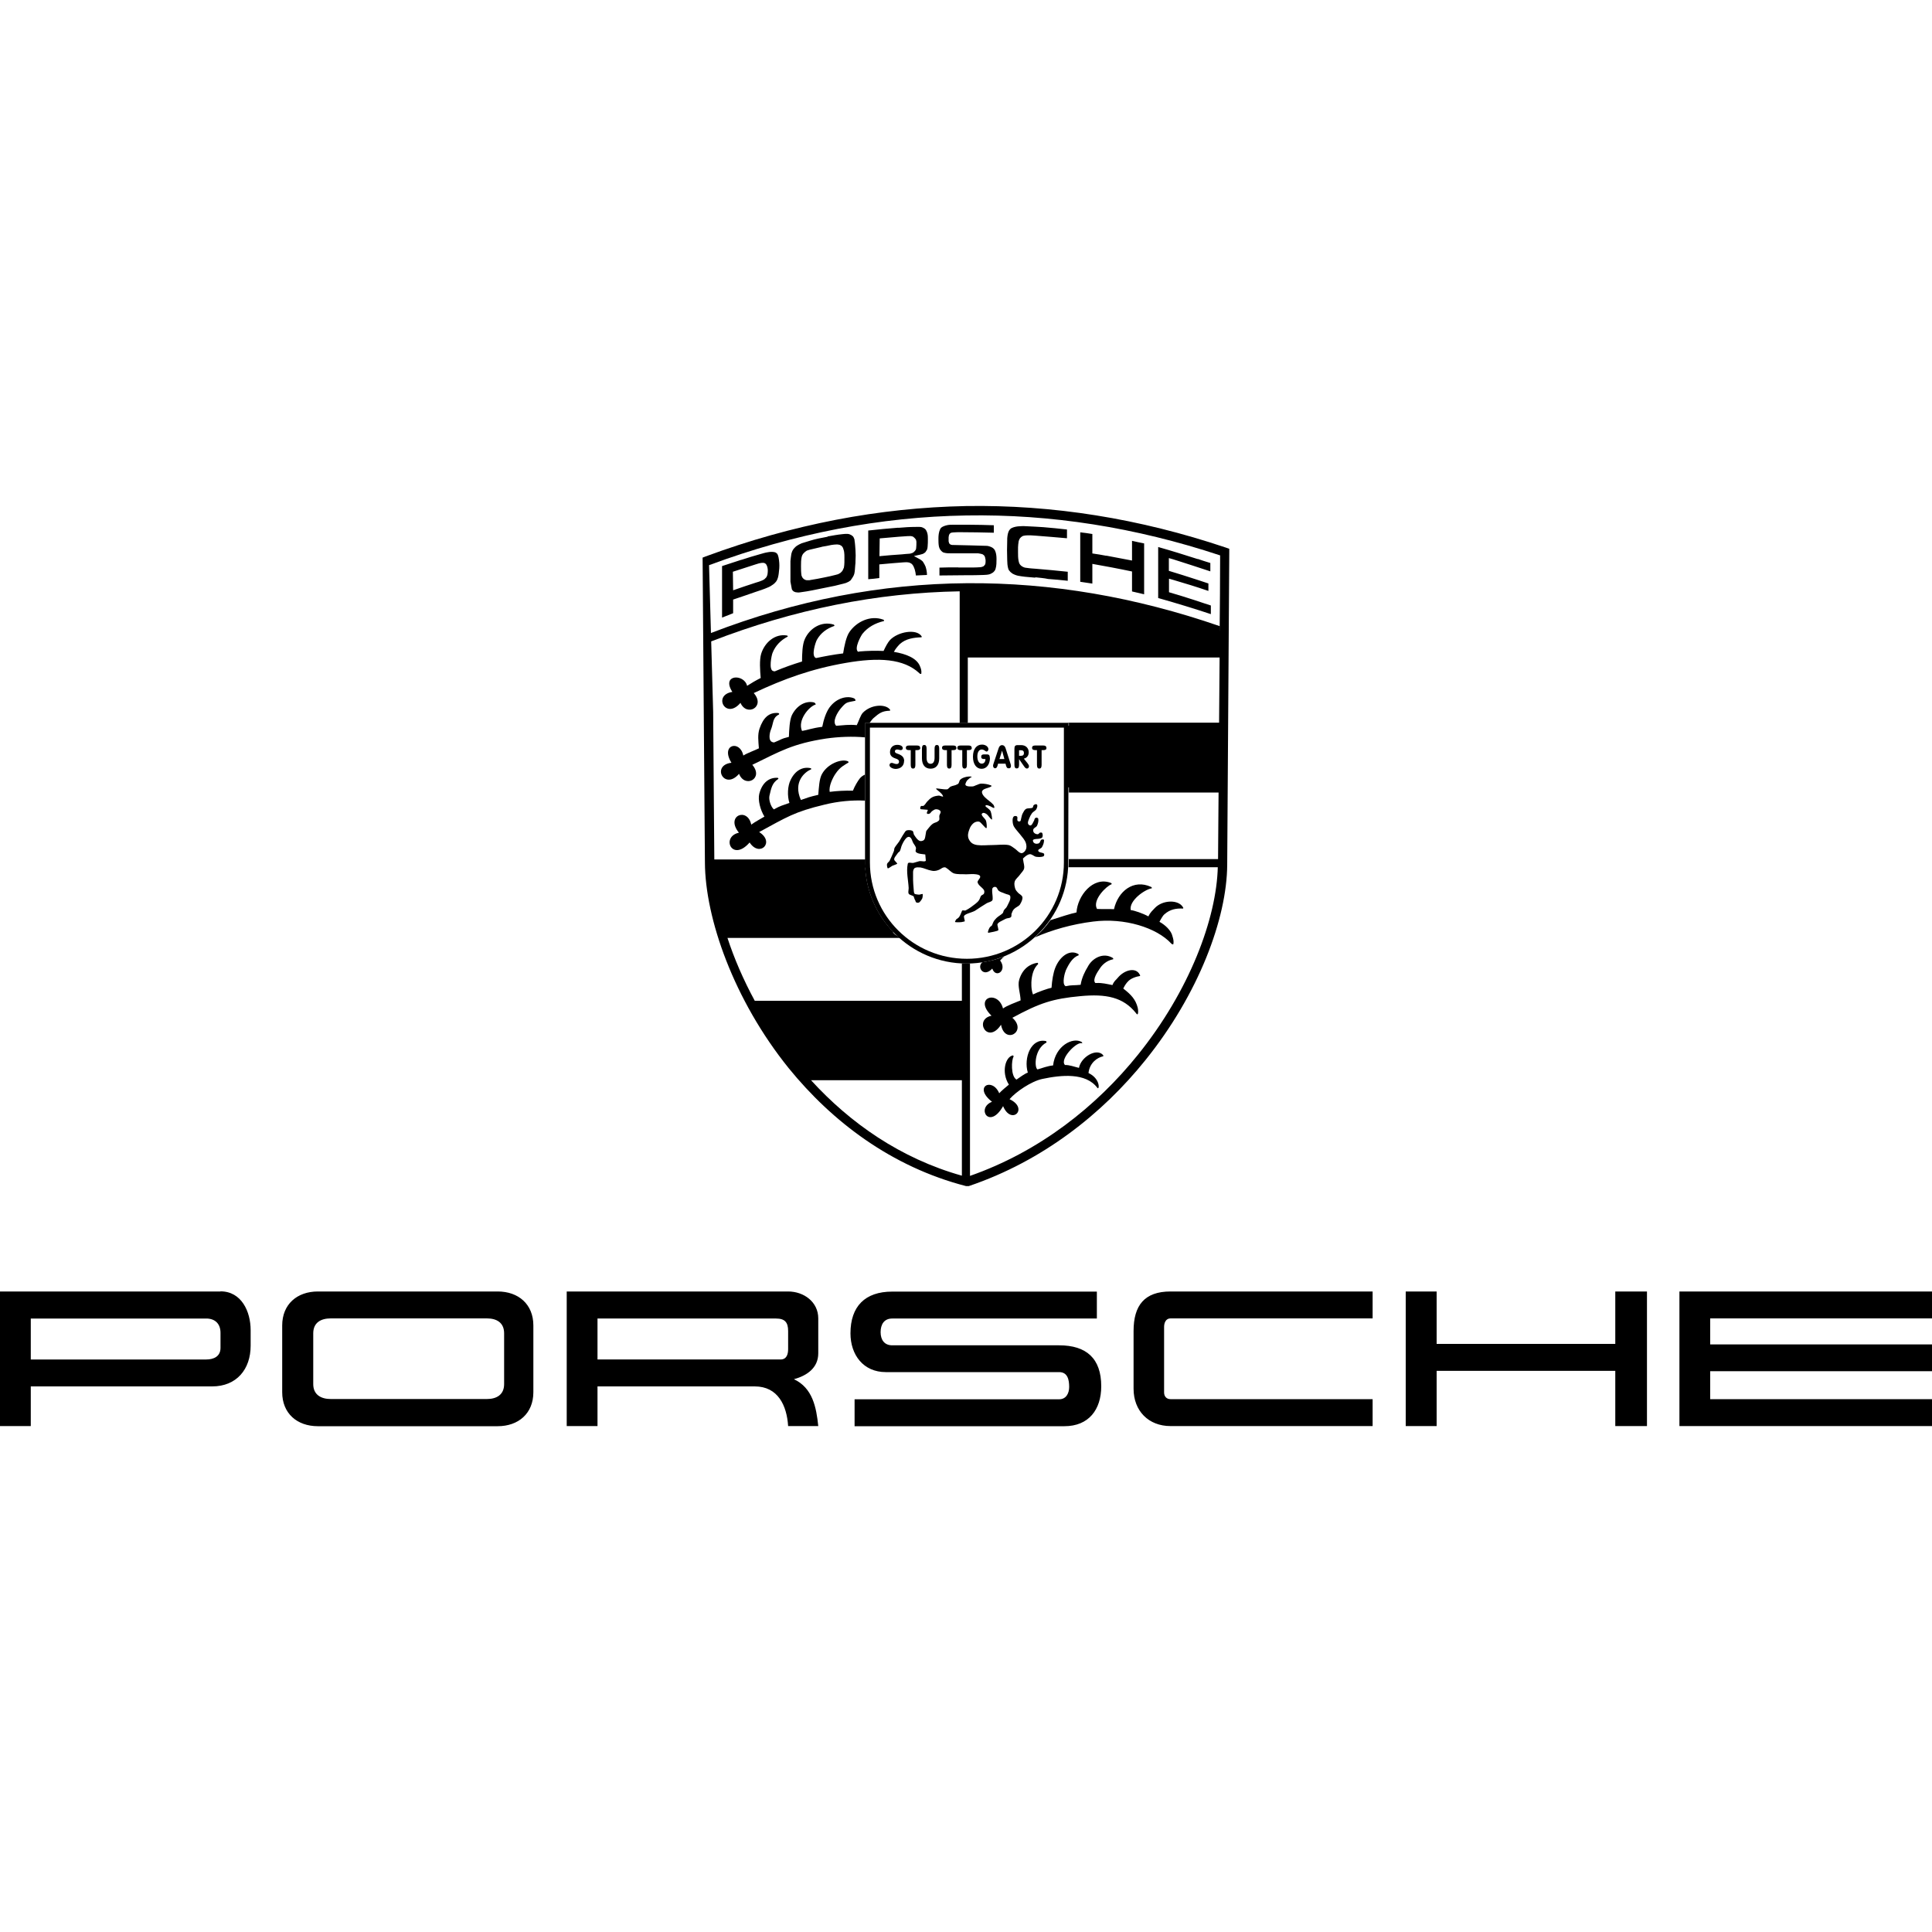 <?xml version="1.0" encoding="UTF-8"?><svg id="Layer_1" xmlns="http://www.w3.org/2000/svg" viewBox="0 0 150 150"><path d="M17.12,100.27H0v10.45h2.39v-3.08h14.08c1.9,0,2.99-1.33,2.99-3.16v-1.21c0-1.44-.71-3.01-2.34-3.01ZM17.12,104.65c0,.66-.52.9-1.11.9H2.39v-3.18h13.62c.69,0,1.11.41,1.11,1.11v1.18ZM85.5,107.63c0,1.81-.97,3.1-2.86,3.1h-16.29v-2.09h15.88c.55,0,.78-.47.78-.96,0-.56-.12-1.15-.78-1.15h-13.46c-1.74,0-2.74-1.34-2.74-3.01,0-2.08,1.12-3.24,3.24-3.24h15.89v2.09h-15.89c-.63,0-.9.46-.9,1.06s.3,1.02.9,1.02h12.96c2.12,0,3.27,1.02,3.27,3.18ZM38.64,100.27h-13.96c-1.61,0-2.77.99-2.77,2.64v5.18c0,1.65,1.16,2.64,2.77,2.64h13.96c1.61,0,2.77-.99,2.77-2.64v-5.18c0-1.65-1.16-2.64-2.77-2.64ZM39.14,107.46c0,.84-.6,1.16-1.34,1.16h-12.12c-.74,0-1.36-.32-1.36-1.16v-3.94c0-.84.6-1.16,1.36-1.16h12.12c.75,0,1.34.32,1.34,1.16v3.94ZM61.19,100.27h-17.19v10.45h2.39v-3.08h12.21c1.81,0,2.49,1.5,2.59,3.08h2.34c-.15-1.46-.44-2.96-1.89-3.64,1-.27,1.89-.87,1.89-2.01v-2.71c0-1.28-1.12-2.09-2.34-2.09ZM61.19,104.75c0,.4-.12.8-.59.8h-14.21v-3.18h0s13.86,0,13.86,0c.69,0,.94.3.94.97v1.42ZM125.41,100.27h2.46v10.45h-2.46v-4.29h-13.87v4.29h-2.4v-10.45h2.4v4.07h13.87v-4.07ZM90.88,100.27h15.69v2.09h-15.69c-.37,0-.5.35-.5.66v5.09c0,.31.19.52.5.52h15.69v2.09h-15.69c-1.71,0-2.87-1.18-2.87-2.9v-4.48c0-1.98.84-3.07,2.87-3.07ZM132.78,102.36v2.02h17.22v2.08h-17.22v2.17h17.22v2.09h-19.61v-10.45h19.61v2.09h-17.22Z"/><path d="M77.87,78.3c.31-.23.99-.47,1.37-.63-.02-.58-.25-1.12-.11-1.6.25-.86.85-1.24,1.42-1.32.04.02.07.09.04.11-.32.31-.45.74-.5,1.21-.02.18-.05.74.11,1.14.34-.18,1.17-.47,1.44-.52.04-.58.13-1.14.29-1.55.32-.81,1.05-1.46,1.77-1.08.04.02.07.09.04.11-.45.16-.74.63-.99,1.17-.07.16-.32,1.03-.04,1.21,0,0,.02,0,.02.02.52-.11.61-.05,1.17-.11.09-.56.34-1.05.56-1.41.32-.63,1.17-1.14,1.93-.68.04.02.07.11.02.11-.52.11-.86.45-1.05.76-.09.14-.58.81-.32,1.08h.09c.45-.02.77.07,1.24.16.14-.34.27-.38.41-.56.52-.63,1.41-.85,1.71-.25.04.04.04.11,0,.11-.27.04-.72.18-.94.45-.05.05-.2.22-.34.52.61.47.96.85,1.12,1.48.04.11.09.76-.13.43-.99-1.24-2.32-1.51-4.32-1.32-2.14.2-3.14.52-5.28,1.68,1.19,1.06-.59,2.11-.88.54-1.05,1.59-2.14-.41-.74-.7-1.44-1.41.52-2.05.9-.54h0Z"/><path d="M81.53,71.45c.77-.25,1.62-.52,2.05-.61.07-1.26,1.26-2.83,2.67-2.29.05.02.09.09.04.11-.36.11-1.51,1.21-1.12,1.91.29.02,1.08,0,1.32.02.31-1.39,1.51-2.36,2.88-1.73.05.02.09.11.04.11-.54.09-1.77.96-1.62,1.69.25.02.94.25,1.37.49.16-.34.34-.47.5-.65.59-.63,1.82-.68,2.18-.07.04.04.04.11,0,.11-.52-.02-.99.05-1.44.45-.07.05-.22.27-.38.58.43.23.92.68,1.01,1.12.07.22.11.4.07.61-.02.05-.13,0-.16-.04-1.14-1.24-3.64-2.02-6.07-1.71-1.62.2-3.21.65-4.52,1.23.45-.4.85-.83,1.19-1.32h0ZM77.96,74.26c-.11.11-.22.2-.31.31.58.79-.34,1.42-.61.63-.68.74-1.23-.13-.77-.49.58-.09,1.15-.23,1.69-.45h0Z"/><path d="M77.57,84.89c.16-.18.56-.52.76-.68-.61-.96-.27-2.18.32-2.27.04.02.05.07.04.11-.16.23-.23,1.5.23,1.77.23-.16.68-.49.88-.54-.34-1.15.25-2.7,1.41-2.45.04.02.05.09.04.11-.94.49-.96,1.93-.7,2.09.38-.11.79-.27,1.21-.31.18-1.53,1.53-2.22,2.22-1.82.04.02.05.11.04.11-.38-.22-1.8,1.24-1.33,1.68.32-.02.7.13,1.08.22.16-.85,1.35-1.55,1.86-1.01.04.04.04.11.02.11-.45.09-1.05.5-1.14,1.3.96.45.85,1.39.68,1.14-.9-1.19-2.81-.99-4.27-.68-.85.18-2.04.99-2.54,1.57,1.53.72.14,2.07-.5.54-1.06,1.87-2.11.16-.86-.34-1.51-1.17.05-1.96.58-.61h0Z"/><path d="M62.14,83.47c-1.51-1.75-2.79-3.64-3.82-5.55h16.58v5.55h-12.76Z"/><polygon points="82.88 56.35 95.07 56.35 95.07 61.13 82.88 61.13 82.88 56.35"/><polygon points="95.07 49.11 91.46 47.83 87.26 46.98 82.54 45.95 78.16 45.61 74.83 45.61 74.83 50.64 95.05 50.64 95.07 49.11"/><path d="M57.55,43.47c.49-.16.97-.31,1.48-.45.18-.05.36-.11.56-.14.2-.04.4-.05.59,0l.07.04c.07.04.11.09.14.16.05.13.07.25.09.4.04.29.04.58,0,.86-.02.23-.05.47-.14.67-.04.09-.09.16-.16.23-.05.05-.11.11-.16.14-.13.09-.23.16-.38.22-.32.14-.65.25-.99.36-.58.2-1.15.4-1.73.59v1.06c-.29.11-.58.23-.86.34v-4c.5-.16.99-.32,1.5-.49h0ZM56.92,45.83c.58-.2,1.15-.4,1.75-.59.18-.05.36-.11.52-.18l.13-.07.05-.04.05-.05.05-.05.04-.05.05-.11c.02-.07.04-.13.04-.2.02-.18.02-.34-.04-.52l-.04-.09-.04-.07-.05-.05-.07-.04-.07-.02h-.14c-.18.02-.34.07-.52.13-.58.18-1.15.38-1.73.56l.02,1.46h0ZM64.25,41.65c.4-.07.77-.14,1.17-.18.13-.02.25-.02.38-.02.05,0,.13.02.18.04.05.02.09.04.14.07.04.04.07.05.11.09s.05.09.07.13c.04.07.05.13.05.2.04.23.05.49.07.74.02.29.02.56,0,.83,0,.11,0,.23-.02.34-.02.22-.02.43-.07.65-.02.05-.04.11-.05.14-.04.07-.07.14-.13.22l-.11.16-.16.11c-.07.04-.13.05-.2.09-.29.09-.58.14-.86.22-.59.13-1.19.23-1.78.36-.29.05-.58.11-.86.14-.07.02-.16.02-.23.02l-.18-.02c-.05-.02-.09-.04-.13-.05l-.09-.07-.07-.11-.11-.59v-1.6c.02-.18.04-.38.07-.56l.05-.16c.04-.09.07-.16.13-.23l.13-.14.11-.09c.11-.07.23-.14.38-.2l.65-.2c.41-.13.88-.22,1.37-.31h0ZM63.8,42.46l-.94.22c-.07.02-.14.05-.22.07l-.07.05-.07.05-.05.05-.05.05-.05.05-.04.07c-.04.05-.05.13-.07.18-.05.23-.05.47-.05.7,0,.25,0,.5.04.74l.04.09.05.09.07.07.07.05.09.04.09.02h.11c.07,0,.13,0,.18-.02.36-.05.72-.13,1.08-.2.29-.05.59-.13.88-.2.05-.02.13-.04.18-.05l.09-.05.09-.05.07-.07.07-.07.05-.09.04-.09.04-.09c.05-.27.04-.52.04-.79,0-.14,0-.29-.02-.41l-.02-.11c-.02-.07-.04-.14-.07-.22l-.04-.07-.04-.05-.05-.05-.04-.02-.07-.04-.07-.02-.14-.02c-.16,0-.31.02-.45.04-.25.05-.5.11-.74.14h0ZM69.75,40.98c.45-.04.9-.07,1.35-.07h.29c.11,0,.2.02.29.07.04.02.07.04.09.05.07.05.13.11.16.2.04.05.05.13.07.18.04.14.04.31.04.45,0,.2,0,.38-.02.58,0,.07-.02.14-.04.22l-.04.07c-.04.05-.05.09-.09.14l-.09.07s-.07.05-.13.07c-.05.02-.13.04-.18.05l-.49.11.49.27c.07.05.13.09.18.14l.05.07c.07.11.13.22.18.34.07.22.11.43.11.65-.29.02-.58.02-.86.04-.02-.16-.04-.31-.09-.47l-.07-.18-.04-.09-.05-.07-.05-.07-.07-.05-.09-.05c-.05-.02-.11-.04-.16-.04-.11-.02-.23,0-.34,0-.56.04-1.1.09-1.66.14l-.22.02v1.06c-.29.04-.58.07-.86.09v-3.78c.79-.09,1.57-.16,2.34-.22h0ZM68.29,43.18c.58-.05,1.15-.11,1.73-.14.2-.02.4-.04.59-.05.05,0,.11-.02.16-.04l.07-.02.07-.04.05-.04.05-.05.04-.05.04-.05c.02-.05.04-.09.04-.14.02-.16.02-.32.02-.49,0-.05-.02-.11-.04-.18l-.04-.05-.04-.05-.05-.05-.05-.04-.05-.04-.07-.02c-.05-.02-.11-.02-.16-.02-.29,0-.58.04-.85.05-.5.04-.99.09-1.5.13l-.02,1.39h0ZM74.41,44.06h.99c.22,0,.45,0,.68-.02.05,0,.09-.02.14-.02.05-.02.09-.04.13-.05l.05-.04.04-.05.04-.05.02-.05.02-.13v-.18l-.04-.2-.02-.05-.02-.05-.04-.05-.05-.04-.05-.04-.13-.04-.22-.04h-2.09c-.18,0-.36,0-.52-.04-.05-.02-.09-.02-.13-.04l-.05-.04-.05-.04-.04-.04-.04-.05-.04-.05c-.04-.07-.07-.14-.09-.22-.04-.2-.04-.41-.04-.61,0-.25.02-.5.13-.74.02-.04.05-.07.07-.11.13-.11.29-.16.45-.2.16-.04.34-.04.5-.04h1.19c.65,0,1.32.02,1.96.04v.58c-.86-.02-1.73-.04-2.59-.04-.2,0-.4,0-.59.02-.04,0-.09.02-.13.02l-.07.04-.05.05-.04.07-.02.07-.02.13v.31l.02.07.02.07.05.07.09.05.09.02c.9.02,1.82.04,2.72.07l.11.02c.14.04.29.09.4.2.05.05.09.11.11.16.09.2.11.43.11.65,0,.25,0,.5-.07.74-.02.04-.02.07-.04.11l-.05.07c-.04.05-.07.09-.13.13-.09.05-.18.11-.27.13-.14.04-.31.04-.45.05-.45.02-.88.02-1.33.02-.7,0-1.41.02-2.09.02v-.61c.47-.02.94-.02,1.41-.02h.05ZM80.38,44.85c-.36-.04-.74-.05-1.1-.11-.16-.02-.32-.05-.47-.11-.07-.04-.14-.05-.22-.11-.05-.04-.09-.07-.14-.11-.04-.04-.07-.09-.11-.13-.04-.05-.05-.11-.07-.16-.05-.2-.07-.41-.07-.63-.02-.52-.02-1.03,0-1.55v-.13c.02-.23.04-.47.18-.67.05-.05.09-.11.16-.14.18-.09.4-.13.59-.14.22-.02.41-.02.63,0,.41.02.85.04,1.26.07.61.05,1.21.11,1.82.18v.68c-.81-.07-1.6-.14-2.41-.2-.25-.02-.52-.04-.79-.02l-.13.02-.09.02-.07.04-.07.05-.07.07-.05.07-.04.09c-.02.05-.04.11-.04.16-.04.25-.05.52-.04.79,0,.22,0,.43.04.65.02.05.02.11.04.16l.04.09.05.07.07.07.07.05.07.04.09.04c.07.02.14.04.22.04.23.04.49.05.72.07.81.07,1.64.14,2.45.23v.7c-.5-.05-1.03-.11-1.53-.14-.31-.07-.65-.09-.99-.13h0ZM85.89,43.14c.67.13,1.33.25,2,.38v-1.53c.31.07.61.14.94.2v3.95c-.31-.07-.61-.14-.94-.22v-1.55c-.54-.11-1.06-.22-1.6-.32-.49-.09-.99-.18-1.48-.27v1.53c-.31-.05-.61-.09-.94-.14v-3.84c.31.04.63.07.94.13v1.51c.36.05.72.11,1.08.18h0ZM92.98,43.39c.32.11.65.22.99.32v.65c-.96-.32-1.93-.63-2.9-.94l-.32-.09v.99c.7.22,1.42.43,2.13.67.31.11.63.2.94.31v.58c-.9-.31-1.82-.59-2.74-.86l-.32-.09v1.05c.68.2,1.37.41,2.04.63.4.13.79.27,1.21.4v.67c-1.3-.43-2.61-.83-3.95-1.21l-.14-.04v-3.96c1.03.29,2.05.61,3.08.94h0Z"/><path d="M56,72.39c-.58-1.93-.88-3.73-.9-5.28h12.07c.04,2.04.88,3.91,2.22,5.28h-13.39Z"/><path d="M54.56,43.29l.23-.09c6.74-2.49,13.46-3.78,20.2-3.91,6.74-.11,13.46.96,20.2,3.23l.25.09v.25c-.05,8.09-.11,16.18-.16,24.27-.02,4.18-2.22,10.06-6.36,15.19-3.33,4.14-7.95,7.82-13.71,9.77h-.2c-5.82-1.5-10.42-5.03-13.77-9.15-4.29-5.32-6.49-11.66-6.51-15.97h0c-.04-3.91-.05-7.82-.09-11.71l-.09-11.97h0ZM62.41,83.25h12.25v-4.92h-15.71c-.05-.09-.11-.18-.14-.27.85,1.51,1.84,3.01,2.97,4.43.22.25.41.5.63.76h0ZM74.68,83.87h-11.71c3.03,3.32,6.94,6.07,11.71,7.41v-7.41h0ZM62.94,83.83s-.07-.07-.09-.11c.02.04.05.07.09.11h0ZM62.72,83.6s-.02-.02-.02-.04c0,.02.02.04.02.04h0ZM58.61,77.7h16.07v-2.9h.63v16.49s-.04.02-.04.02c5.48-1.91,9.88-5.44,13.08-9.42,3.98-4.94,6.11-10.56,6.2-14.6v.04h-11.59c0-.13.02-.25.02-.38v-.25h11.59c.02-1.73.02-3.46.04-5.17h-11.62v-.61h11.62c.02-1.41.02-2.79.04-4.18h-11.66v-.61h-.09v-.02h11.75c.02-1.69.02-3.37.04-5.06h-19.55v5.08h-.63v-10.22c-6.42.11-12.85,1.39-19.3,3.89l-.02-.65c6.63-2.56,13.26-3.82,19.88-3.87,6.56-.05,13.1,1.08,19.62,3.33v.65c.02-2.05.04-4.11.04-6.14-6.58-2.18-13.15-3.21-19.71-3.1-6.67.11-13.32,1.39-19.97,3.86l.32,11.39c.04,3.82.05,7.64.09,11.48v-.02h11.73v.25c0,.13,0,.25.02.38h-11.77c.04,1.44.34,3.12.86,4.88,0-.02-.02-.04-.02-.05h12.87c.11.13.22.25.34.36l.4.27h-13.41c.52,1.59,1.23,3.24,2.13,4.9h0ZM58.79,78.05s0-.02-.02-.02c.02,0,.02.02.02.02h0ZM58.77,78.01s-.02-.04-.04-.05c.02.02.02.04.04.05h0ZM58.66,77.83s0-.02,0,0t0,0h0ZM56.45,72.68s-.02-.07-.04-.09c.02.04.04.05.04.09h0ZM56.38,72.44s-.02-.07-.04-.11c.02.04.04.07.04.11h0ZM55.44,67.16h0ZM55.44,66.77h0ZM94.54,66.84v.02-.02h0ZM94.54,66.93v.04-.04h0ZM94.54,66.96v.02-.02h0ZM94.54,67.07v.02-.02h0ZM94.54,67.11v.02-.02h0ZM94.54,67.13s0,.02,0,0c0,.02,0,0,0,0h0ZM94.54,67.07h0v-.02h0v.02h0ZM94.54,67.02h0v-.02h0v.02h0ZM94.54,66.75h0s0-.02,0,0v-.02h0v.02h0ZM94.63,56.19h0ZM75.14,50.42h19.53v.31-1.46c-6.51-2.27-13.01-3.41-19.53-3.37v4.52h0ZM94.67,50.73v.14-.14h0ZM94.67,50.91h0ZM94.67,50.93v.11-.11h0ZM75.24,91.33h0ZM75.1,91.36h0ZM75.1,91.36s-.02,0-.04.02t.04-.02h0ZM74.85,91.33c-.05-.02-.09-.02-.14-.04.05,0,.11.02.14.04h0ZM75.24,91.31s.02,0,0,0t0,0h0Z"/><path d="M58,53.25c.34-.22.7-.43,1.06-.61-.05-.56-.11-1.42.04-1.89.27-.86,1.06-1.57,2-1.41.05.02.09.07.05.09-.52.27-.94.68-1.17,1.26-.07.16-.32,1.32.05,1.41.04.02.07.02.13.02.68-.29,1.39-.54,2.11-.76,0-.56.02-1.33.22-1.75.36-.81,1.26-1.41,2.23-1.12.05.02.09.09.05.11-.58.2-1.05.54-1.35,1.08-.09.16-.47,1.26-.07,1.41h.02c.67-.14,1.35-.27,2.09-.36.09-.56.23-1.28.49-1.66.54-.79,1.62-1.33,2.63-.96.05.02.09.09.04.11-.67.16-1.24.47-1.66.99-.11.14-.67,1.15-.34,1.39.04,0,.07,0,.11-.02.58-.05,1.24-.07,1.87-.04.16-.34.32-.65.5-.85.63-.65,2.02-.88,2.43-.32.04.04.05.11,0,.11-.59.02-1.21.11-1.66.52-.07.07-.32.32-.47.61.96.16,1.77.49,2.02,1.1.09.2.14.38.11.59,0,.05-.13.02-.16-.04-1.21-1.12-3.14-1.24-5.71-.79-2.61.45-4.79,1.23-7.14,2.34.94,1.06-.54,1.87-1.03.76-1.14,1.35-2.18-.61-.63-.85-.88-1.37.9-1.42,1.14-.49h0Z"/><path d="M58.32,64.03c.31-.23.7-.43,1.03-.63-.32-.52-.52-1.28-.4-1.77.22-.86.76-1.28,1.42-1.24.05,0,.09.07.05.09-.47.31-.54.7-.68,1.3-.07.32.11.86.34,1.06.59-.32.58-.27,1.21-.5-.18-.56-.14-1.32.09-1.78.36-.76.96-1.05,1.55-.92.05.02.09.07.04.09-.47.2-1.42.96-.79,2.38.58-.2.61-.23,1.35-.4.05-.56.07-1.23.29-1.62.45-.81,1.51-1.19,2-.99.05.02.09.09.04.11-.27.18-.63.32-.99.86-.2.29-.54.96-.45,1.41.52-.07,1.21-.11,1.8-.09.13-.34.38-.76.54-.96.11-.13.25-.23.4-.29v2.02c-.99-.05-2.09.05-3.14.31-2.36.56-2.97.99-5.08,2.13,1.26.79.04,2-.74.81-1.37,1.57-2.25-.45-.83-.76-1.08-1.32.68-2.02.96-.61h0Z"/><path d="M57.71,58.66c.36-.22.85-.38,1.21-.56-.04-.56-.11-1.06.05-1.53.29-.85.74-1.28,1.46-1.21.05.02.09.07.05.11-.52.27-.4.63-.63,1.19-.07.16-.25.85.13.96.04.02.07.02.13.02.68-.27.43-.25,1.14-.43.02-.54.05-1.28.23-1.68.38-.77,1.08-1.15,1.73-.99.05.02.16.14.11.16-.52.16-1.42,1.23-1.05,2.05.45-.07.76-.22,1.57-.32.11-.56.29-1.12.56-1.5.56-.77,1.42-.94,1.93-.7.05.02.13.16.07.18-.67.14-.68.07-1.12.59-.23.27-.7,1.01-.36,1.35.58-.04.97-.11,1.6-.05.16-.32.29-.77.47-.96.63-.65,1.73-.7,2.09-.27.04.04.05.11,0,.11-.59.02-.81.18-1.28.59-.05.04-.16.18-.29.36h-.34v1.12c-.97-.09-2.04-.05-3.03.09-2.61.4-3.57.99-5.73,2.04.92,1.08-.58,1.84-1.03.7-1.15,1.33-2.18-.67-.59-.86-.88-1.42.67-1.8.92-.56h0Z"/><path d="M82.6,56.49v10.47c0,4.13-3.37,7.48-7.53,7.48s-7.53-3.35-7.53-7.48v-10.47h15.06M82.96,56.12h-15.8v10.83c0,4.31,3.55,7.86,7.89,7.86s7.89-3.55,7.89-7.86l.02-10.83h0Z"/><path d="M74.72,63.79c.07.07.23-.02.29-.09.13-.2.11-.45.13-.7.02-.27.02-.5-.07-.76-.14-.43-.34-.77-.83-.85-.05-.02-.16.09-.13.13.32.34.45.32.54.85.09.5.04,1.39.07,1.42h0ZM71.31,70.08c.07.02.23-.2.29-.32.05-.11.04-.32.04-.34-.02-.04-.2.04-.29.04s-.16-.02-.29-.04c-.13-.02-.11-.31-.13-.47-.04-.41-.05-.83-.04-1.24,0-.11.04-.25.13-.32.13-.07.31-.05.45-.04.29.05.56.2.86.25.16.04.34.02.5-.04.14-.04.25-.14.38-.2.07-.02.16-.04.22,0,.23.13.4.36.63.45.31.09.63.05.96.07.25,0,.5-.04.76,0,.11.02.29.04.32.16.04.16-.23.31-.2.47.07.25.36.38.49.59.05.09.04.2,0,.29-.04.07-.16.09-.22.16-.07.11-.09.23-.16.34-.07.11-.18.2-.29.29-.23.18-.47.36-.74.5-.09.05-.25-.05-.29.04-.07.16-.14.36-.22.47s-.16.13-.22.18c-.05.07-.13.2-.09.22.04.02.38.02.5,0s.2-.04.23-.05c.04-.04-.02-.14-.05-.36-.02-.22.58-.31.86-.47.31-.2.61-.41.92-.59.13-.07.31-.09.41-.2.05-.05.04-.14.04-.22,0-.18-.04-.36-.04-.54,0-.09,0-.2.07-.25.05-.05.16-.07.22-.04.11.05.13.22.22.29.14.11.32.14.49.22.14.07.4.07.41.22.04.27-.14.52-.25.76-.05.13-.18.2-.25.32-.04.07-.04.16-.09.22-.14.14-.34.23-.49.38-.11.11-.2.22-.25.34-.04.07-.05.14-.09.22-.05.07-.14.09-.2.2s-.18.4-.07.38c.11-.02.74-.13.76-.2.02-.05-.04-.22-.07-.41s.41-.34.63-.47c.13-.07.31-.04.41-.13.07-.05.04-.18.05-.25.05-.13.09-.27.2-.38.13-.14.34-.2.45-.34.11-.18.23-.4.2-.59-.04-.16-.23-.22-.34-.34-.09-.09-.18-.2-.22-.32-.05-.18-.09-.36-.04-.54.07-.22.29-.36.41-.54.11-.16.27-.29.32-.47.05-.22-.05-.45-.07-.67,0-.04-.04-.09,0-.13.14-.13.31-.29.5-.32.18-.02.32.16.5.2.18.02.4.04.58-.04.05-.02.07-.14.04-.2-.13-.11-.4-.07-.45-.22-.04-.13.22-.16.29-.29.09-.16.16-.34.16-.54,0-.07-.14-.07-.2-.04-.09.05-.09.18-.16.25-.05.05-.14.07-.22.07s-.18-.04-.22-.09c-.05-.05-.09-.18-.04-.22.14-.09.34-.05.5-.09.07-.02.16-.04.2-.09.05-.11.05-.23,0-.34-.02-.05-.11-.05-.16-.04-.07.02-.11.13-.2.13-.11,0-.22-.05-.29-.13-.05-.07-.07-.18-.04-.25.05-.13.23-.16.29-.29.07-.16.13-.36.09-.54-.02-.07-.16-.11-.22-.05-.09.05-.07.18-.13.25-.07.11-.11.27-.22.32-.07.04-.2-.04-.22-.13-.04-.14.05-.29.09-.41.05-.14.13-.29.22-.41s.27-.18.34-.32c.05-.11.11-.25.04-.34-.05-.07-.18-.02-.25.04-.05.04-.04.16-.09.2-.16.07-.36.02-.5.09-.13.07-.18.2-.25.32-.13.22-.14.59-.2.63-.05.05-.18.04-.22-.04-.05-.09.04-.23-.04-.32-.05-.05-.2-.05-.25,0-.07.07-.09.18-.09.29,0,.16.02.32.09.47.13.23.32.41.49.63s.36.41.45.67c.05.16.07.36,0,.5-.05.14-.2.29-.34.29-.2-.02-.34-.23-.5-.34-.16-.11-.32-.25-.5-.29-.41-.07-.85,0-1.28,0-.38,0-.77.05-1.15,0-.18-.02-.38-.09-.5-.22s-.22-.31-.22-.47c-.02-.23.07-.45.16-.67.07-.14.18-.29.32-.38.11-.07.29-.11.4-.07.13.05.47.52.54.5.07-.02.02-.43-.02-.56-.07-.2-.29-.31-.34-.5-.02-.05.07-.13.13-.13.11,0,.23.07.32.16.05.04.29.38.34.36.05-.02-.04-.49-.09-.63-.09-.2-.38-.34-.4-.4-.02-.04,0-.07.05-.09.11,0,.22.05.32.09.09.04.23.14.29.13s0-.18-.05-.25c-.2-.23-.47-.38-.67-.59-.11-.11-.22-.25-.22-.41,0-.09.11-.18.2-.22.16-.07.38-.11.52-.2.05-.04.02-.07-.04-.09-.23-.09-.49-.13-.74-.13-.14,0-.27.09-.41.13-.09.04-.18.09-.29.09-.18,0-.38.02-.5-.09-.07-.07.02-.22.07-.32.05-.09.14-.14.22-.22.05-.05.22-.11.16-.13s-.34-.02-.5.04c-.14.04-.27.09-.38.2-.09.09-.07.29-.2.34-.22.13-.32.09-.56.2-.05.04-.18.18-.23.2-.29.04-.86-.11-.88-.05-.04.05.45.32.54.58.04.11-.23-.05-.34-.04-.18.02-.36.05-.5.13-.14.07-.27.2-.38.32-.11.11-.16.25-.29.34-.05.04-.18-.02-.22.04-.05.07-.07.23.02.23l.5.04c.09,0-.09.2-.04.29.04.05.16.04.22,0,.07-.04.11-.14.2-.2s.18-.13.29-.13c.13,0,.29.05.34.16.05.11-.07.23-.09.34-.02.13.05.29-.04.38-.27.25-.36.04-.76.54-.32.4-.18.18-.29.7-.02.11-.04.22-.13.29-.09.05-.23.09-.32.04-.18-.09-.29-.27-.41-.45-.07-.09-.04-.25-.13-.32-.13-.07-.31-.07-.45-.04-.11.04-.16.16-.22.25-.14.2-.25.43-.38.63-.11.16-.25.31-.34.47-.05.09-.02.2-.07.29-.11.25-.2.49-.32.72-.05.09-.16.14-.2.25-.02.11.02.34.07.34s.23-.13.34-.2c.13-.05.36-.13.38-.16s-.13-.16-.2-.25c-.13-.16.14-.4.25-.58.04-.07.13-.09.16-.16.07-.14.09-.32.16-.47.09-.2.2-.4.34-.54.07-.07.2-.13.29-.05.14.09.16.29.25.45.07.11.16.22.2.34.04.11-.07.25,0,.34.09.11.27.14.41.16l.32.04.04.45c.02.16-.34.04-.5.07-.14.04-.29.09-.45.13-.14.04-.41-.09-.45.07-.13.63.04,1.26.07,1.89,0,.16-.09.43.07.5l.31.13c.05.13.09.29.16.38-.02.09.07.11.14.13h0Z"/><path d="M81.24,58.06c0-.13-.09-.18-.25-.18h-.61c-.16,0-.25.05-.25.18s.09.18.25.18h.13v1.14c0,.2.05.29.18.29s.18-.09.18-.29v-1.14h.13c.18,0,.25-.05.25-.18h0ZM79.5,58.46c0,.14-.07.22-.22.22h-.16v-.43h.16c.14,0,.22.07.22.22h0ZM79.89,59.49c0-.07-.04-.14-.11-.23l-.29-.36c.23-.05.38-.23.38-.49,0-.32-.22-.56-.59-.56h-.27c-.2,0-.25.09-.25.29v1.23c0,.2.05.29.18.29s.18-.09.18-.29v-.43l.41.59c.07.09.13.14.2.14.09,0,.16-.07.16-.18h0ZM77.98,58.93h-.38l.2-.65.18.65h0ZM78.49,59.47s0-.07-.02-.13l-.4-1.26c-.05-.14-.14-.23-.27-.23s-.22.09-.27.25l-.41,1.24s-.02.07-.02.11c0,.11.07.2.16.2.07,0,.14-.05.18-.18l.05-.18h.58l.04.16c.04.13.09.2.18.2.13.02.2-.05.2-.18h0ZM76.85,58.84c0-.2-.07-.27-.22-.27h-.23c-.14,0-.22.05-.22.18s.07.18.22.18h.11c0,.22-.11.36-.29.36-.2,0-.34-.22-.34-.56s.14-.54.34-.54.29.16.38.16c.07,0,.14-.09.14-.18,0-.18-.2-.36-.5-.36-.43,0-.7.36-.7.94s.27.94.67.94.65-.36.65-.85h0ZM75.44,58.06c0-.13-.09-.18-.25-.18h-.61c-.16,0-.25.05-.25.18s.09.18.25.18h.13v1.14c0,.2.05.29.18.29s.18-.09.18-.29v-1.14h.13c.16,0,.25-.05.25-.18h0ZM74.25,58.06c0-.13-.09-.18-.25-.18h-.61c-.16,0-.25.05-.25.18s.09.18.25.18h.13v1.14c0,.2.05.29.18.29s.18-.09.18-.29v-1.14h.13c.16,0,.25-.05.25-.18h0ZM72.92,58.87v-.74c0-.2-.05-.29-.18-.29s-.18.09-.18.29v.7c0,.31-.11.47-.31.47s-.31-.16-.31-.47v-.7c0-.2-.05-.29-.18-.29s-.18.09-.18.29v.74c0,.52.25.81.67.81s.67-.29.67-.81h0ZM71.44,58.06c0-.13-.09-.18-.25-.18h-.61c-.16,0-.25.05-.25.18s.09.18.25.18h.13v1.14c0,.2.05.29.18.29s.18-.09.18-.29v-1.14h.13c.16,0,.25-.05.25-.18h0ZM70.2,59.09c0-.27-.14-.43-.43-.54-.18-.07-.29-.09-.29-.22,0-.09.07-.14.18-.14.09,0,.2.05.27.05.11,0,.16-.07.16-.16,0-.14-.16-.25-.43-.25-.34,0-.56.23-.56.56,0,.27.14.4.43.5.16.05.27.11.27.25,0,.11-.07.18-.18.18-.16,0-.29-.09-.38-.09-.11,0-.18.07-.18.18,0,.14.22.29.5.29.4-.02.63-.27.63-.61h0Z"/></svg>